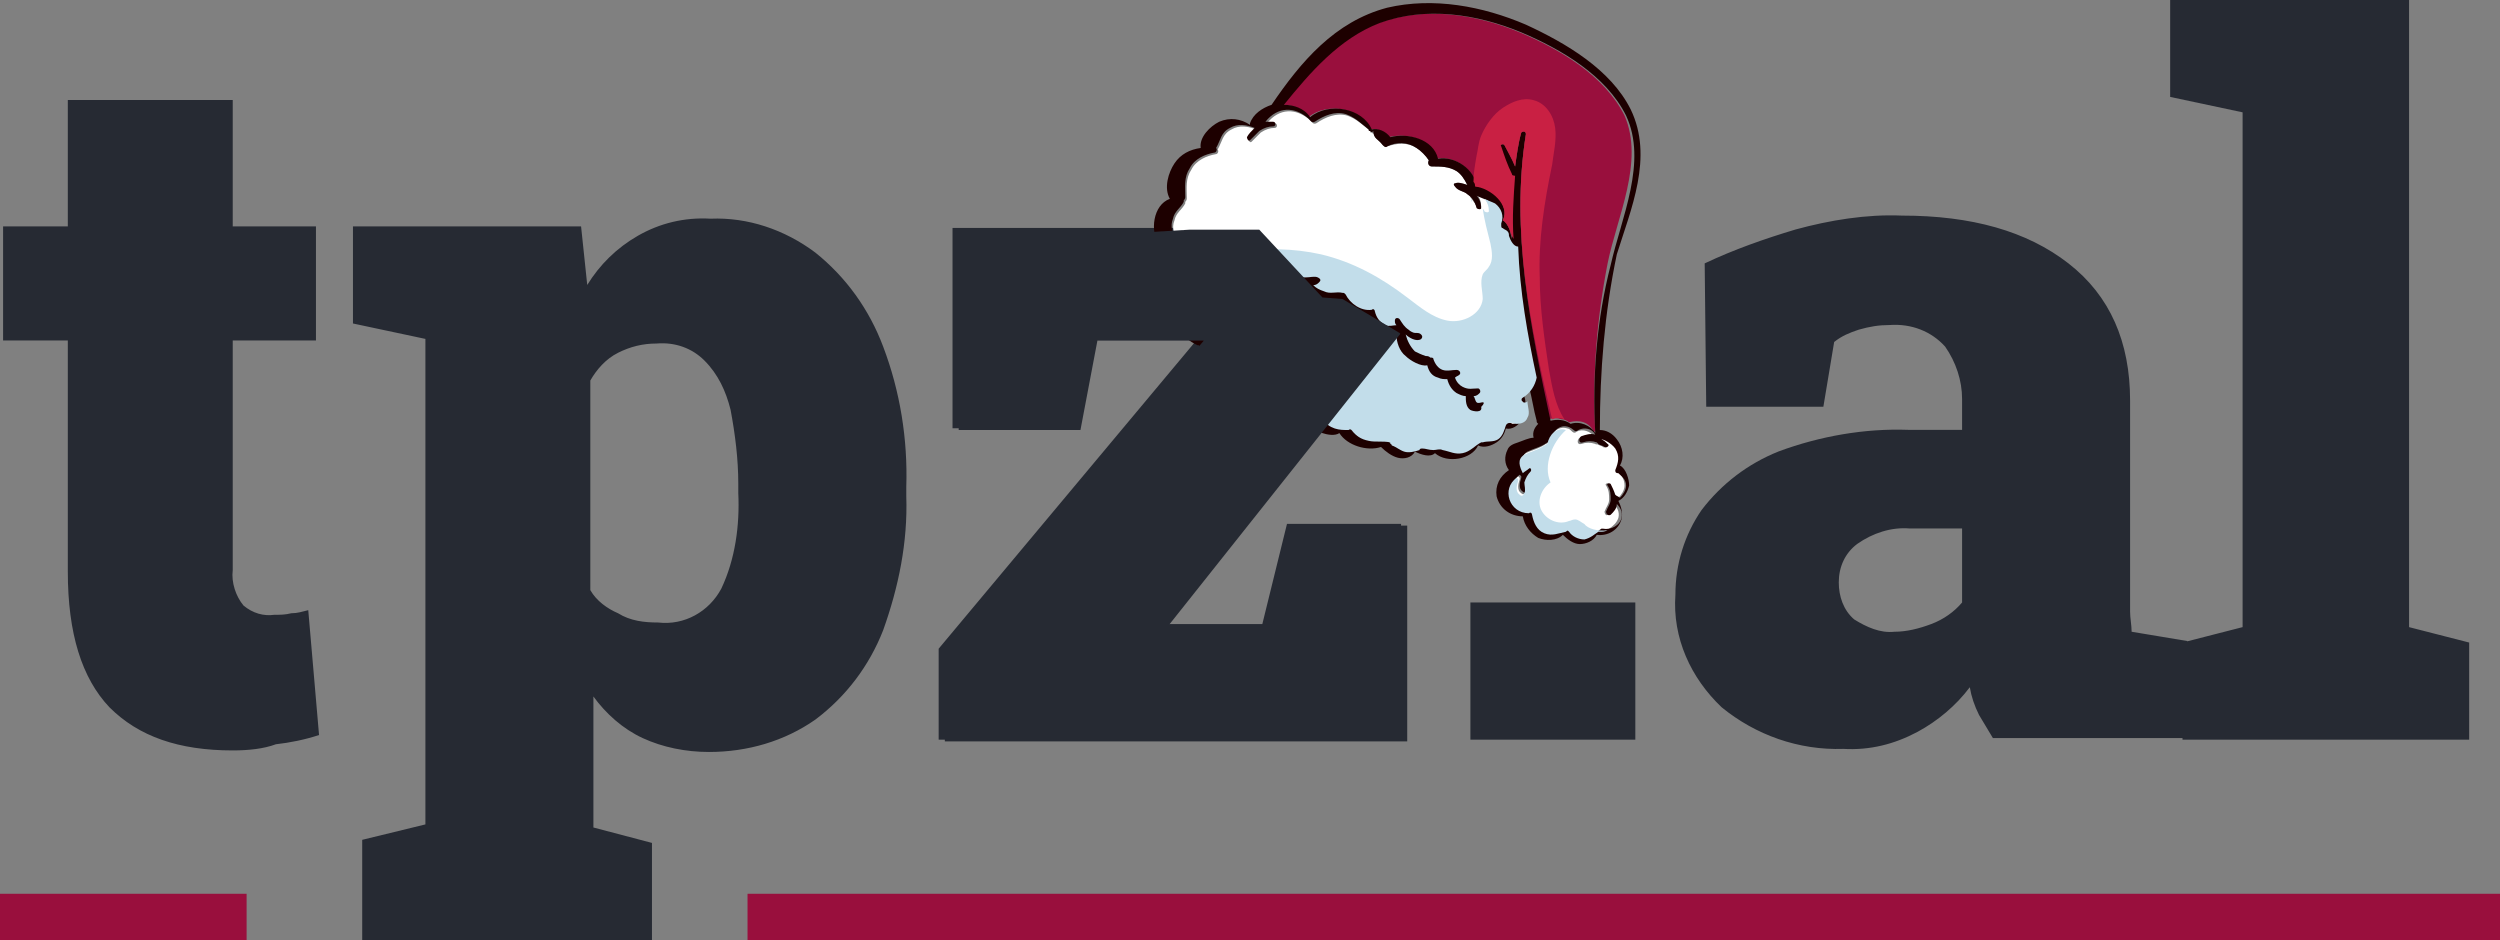<?xml version="1.0" encoding="utf-8"?>
<!-- Generator: Adobe Illustrator 24.0.0, SVG Export Plug-In . SVG Version: 6.00 Build 0)  -->
<svg version="1.1" id="Layer_1" xmlns="http://www.w3.org/2000/svg" xmlns:xlink="http://www.w3.org/1999/xlink" x="0px" y="0px"
	 viewBox="0 0 162.2 61" style="enable-background:new 0 0 162.2 61;" xml:space="preserve">
<rect x="0" y="0" width="162.2" height="61" fill="#808080" stroke="none"/>
<style type="text/css">
	.st0{fill:#262A33;}
	.st1{fill:none;stroke:#990F3D;stroke-width:3;}
	.st2{fill:#FFFFFF;}
	.st3{fill:#990F3D;}
	.st4{fill:#1D0000;}
	.st5{fill:#C2DDEA;}
	.st6{fill:#C92043;}
	.st7{clip-path:url(#SVGID_2_);fill:#262A33;}
</style>
<g id="Group_50" transform="translate(-220.5 -63.012)">
	<path id="Path_36" class="st0" d="M235.6,111.7c-3.5,0-6.1-0.9-8-2.8c-1.8-1.9-2.7-4.8-2.7-8.8v-15h-4.2v-7.4h4.2v-8.2h10.7v8.2
		h5.4v7.4h-5.4v14.9c-0.1,0.8,0.2,1.7,0.7,2.3c0.6,0.5,1.3,0.7,2,0.6c0.4,0,0.7,0,1.1-0.1c0.4,0,0.7-0.1,1.1-0.2l0.7,8.1
		c-0.9,0.3-1.9,0.5-2.8,0.6C237.6,111.6,236.6,111.7,235.6,111.7z M244,123.8v-6.3l4.1-1V85l-4.7-1v-6.3h14.8l0.4,3.8
		c0.8-1.3,1.9-2.4,3.3-3.2c1.4-0.8,3-1.2,4.7-1.1c2.4-0.1,4.8,0.7,6.8,2.2c2,1.6,3.5,3.7,4.4,6.1c1.1,2.9,1.6,6,1.5,9.1v0.6
		c0.1,3-0.5,5.9-1.5,8.7c-0.9,2.3-2.4,4.3-4.4,5.8c-2,1.4-4.4,2.1-6.9,2.1c-1.5,0-3-0.3-4.3-0.9c-1.3-0.6-2.4-1.6-3.2-2.7v8.5l3.8,1
		v6.3H244z M263.2,103.4c1.7,0.2,3.3-0.7,4.1-2.2c0.9-1.9,1.2-4.1,1.1-6.2v-0.6c0-1.6-0.2-3.2-0.5-4.8c-0.3-1.2-0.8-2.3-1.7-3.2
		c-0.8-0.8-1.9-1.2-3.1-1.1c-0.9,0-1.7,0.2-2.5,0.6c-0.8,0.4-1.4,1.1-1.8,1.8v13.6c0.4,0.7,1.1,1.2,1.8,1.5
		C261.4,103.3,262.3,103.4,263.2,103.4L263.2,103.4z M281.4,111v-5.9L298.2,85h-6.9l-1.2,5.8h-7.8v-13H311v6.8l-15.1,18.9h6.5
		L304,97h7.4v14H281.4z M315.9,111v-8.9h10.7v8.9H315.9z M340.1,111.6c-2.9,0.1-5.7-0.9-7.9-2.7c-2-1.9-3.2-4.5-3-7.3
		c0-2,0.6-3.9,1.7-5.5c1.3-1.7,3-3,5-3.8c2.7-1,5.6-1.5,8.4-1.4h3.5v-2c0-1.2-0.4-2.4-1.1-3.4c-0.9-1-2.2-1.5-3.6-1.4
		c-0.7,0-1.3,0.1-2,0.3c-0.6,0.2-1.1,0.4-1.6,0.8l-0.7,4.2h-7.6l-0.1-9.3c1.9-0.9,3.9-1.6,5.9-2.2c2.2-0.6,4.6-1,6.9-0.9
		c4.5,0,8.1,1,10.8,3.1s4,5.1,4,8.9v12.3c0,0.5,0,0.9,0,1.4c0,0.4,0.1,0.9,0.1,1.3l3.6,0.6v6.3h-12.6c-0.3-0.5-0.6-1-0.9-1.5
		c-0.3-0.6-0.5-1.2-0.6-1.8c-0.9,1.2-2.1,2.2-3.4,2.9C343.4,111.3,341.8,111.7,340.1,111.6z M343.4,104c0.8,0,1.6-0.2,2.4-0.5
		c0.8-0.3,1.5-0.8,2-1.4v-4.8h-3.4c-1.2-0.1-2.4,0.3-3.4,1c-0.8,0.6-1.2,1.5-1.2,2.5c0,0.9,0.3,1.8,1,2.4
		C341.6,103.7,342.5,104.1,343.4,104L343.4,104z M362.1,111v-6.3l3.9-1V70.3l-4.7-1V63h15.5v40.7l3.9,1v6.3H362.1z"/>
	<path id="Path_35" class="st1" d="M269,122.5h113.7"/>
	<line id="Line_41" class="st1" x1="220.5" y1="122.5" x2="236.5" y2="122.5"/>
</g>
<g id="XMLID_37_">
	<g>
		<path class="st2" d="M105.4,31.5c0,0.3-0.2,0.6-0.4,0.8c-0.1-0.1-0.2-0.1-0.3-0.2c-0.1-0.3-0.2-0.5-0.3-0.7
			c-0.1-0.1-0.3,0-0.2,0.1c0.2,0.3,0.2,0.6,0.2,0.9c0,0.3-0.2,0.5-0.3,0.8c0,0.1,0.1,0.3,0.2,0.2c0.2-0.2,0.4-0.4,0.4-0.7
			c0.2,0.2,0.4,0.5,0.3,0.9c-0.1,0.3-0.3,0.5-0.6,0.7c0,0,0,0,0,0c-0.2,0.1-0.3,0.1-0.5,0.1c0,0-0.1,0-0.1,0
			c-0.3,0.2-0.5,0.4-0.9,0.5c-0.4,0-0.8-0.2-1-0.5c-0.1-0.1-0.1-0.1-0.2,0c0,0,0,0,0,0c-0.5,0.1-0.9,0.3-1.4,0.1
			c-0.5-0.2-0.7-0.7-0.8-1.2c0-0.1-0.1-0.2-0.2-0.1h0c-1.3,0-1.8-1.6-0.8-2.3c0,0,0,0,0.1,0.1c0,0,0,0,0,0.1
			c-0.1,0.3-0.2,0.7,0.1,0.9c0.1,0.1,0.2,0.1,0.3-0.1c0.1-0.2,0-0.5,0-0.7c0.1-0.3,0.2-0.5,0.4-0.7c0.1-0.1,0-0.3-0.1-0.2
			c-0.1,0.1-0.3,0.2-0.4,0.3c-0.2-0.4-0.4-0.9,0.1-1.2c0.4-0.2,0.9-0.3,1.3-0.6c0.1,0,0.1-0.1,0.2-0.1c0.1-0.6,0.6-1.1,1.2-0.9
			c0.1,0,0.2,0.1,0.3,0.2s0.2,0.1,0.3,0c0.4-0.2,0.9,0,1.1,0.3c0,0,0,0,0,0c-0.3-0.1-0.6,0-0.9,0.1c-0.2,0.1-0.2,0.5,0.1,0.4
			c0.3-0.1,0.6-0.1,0.9,0c0,0,0.1,0.1,0.1,0c0.1,0.1,0.3,0.1,0.4,0.2c0.1,0.1,0.4-0.1,0.2-0.2c-0.1-0.1-0.2-0.2-0.4-0.3
			c0.4-0.1,0.9,0.1,1.1,0.5c0.3,0.5,0.2,0.9,0,1.4c0,0.1,0.1,0.2,0.2,0.2C105.2,30.9,105.4,31.1,105.4,31.5z"/>
		<path class="st2" d="M98.8,26c0,0.4,0.2,0.8,0,1.1c-0.1,0.3-0.4,0.4-0.7,0.4c-0.1-0.1-0.3-0.1-0.4,0c-0.1,0.3-0.2,0.7-0.5,0.9
			c-0.3,0.2-0.7,0.1-1,0.2c0,0-0.1,0-0.1,0c0,0,0,0,0,0c-0.4,0.2-0.7,0.6-1.2,0.7c-0.5,0.1-0.8-0.1-1.3-0.2c0,0,0,0,0,0
			c-0.2-0.1-0.4,0-0.6,0c-0.3,0-0.5-0.1-0.7-0.1c-0.1,0-0.2,0-0.2,0.1c-0.3,0.1-0.7,0.2-1,0.1c-0.3-0.1-0.5-0.3-0.8-0.4
			c0-0.1-0.1-0.1-0.1-0.2c-0.5-0.1-1,0-1.4-0.1c-0.5-0.1-0.8-0.3-1.1-0.7c0,0-0.1-0.1-0.2,0h0c-0.3,0-0.6,0-0.9-0.1
			c-0.3-0.1-0.6-0.3-0.8-0.6c-0.1-0.1-0.3-0.1-0.4,0c-0.4-0.1-0.9-0.1-1.3-0.3c-0.5-0.2-0.7-0.6-1-1c0-0.1,0-0.2-0.1-0.2
			c-0.1-0.1-0.3-0.1-0.4-0.1c-0.1,0-0.3-0.1-0.4-0.2c-0.3-0.2-0.4-0.5-0.5-0.7c0-0.1-0.1-0.1-0.1-0.1c-0.1-0.1-0.3-0.1-0.4-0.2
			c-0.3-0.1-0.5-0.1-0.8-0.3c-0.5-0.3-0.8-0.7-1.1-1.1c0,0-0.1-0.1-0.1-0.1c-0.1-0.1-0.2-0.1-0.3-0.2c-0.1-0.1-0.2-0.2-0.2-0.3
			c0,0,0,0,0-0.1c0-0.1,0-0.2-0.1-0.2c-1.1-0.5-1.7-1.4-1.9-2.5c0,0,0,0,0,0c0-0.1,0-0.1,0-0.2c-0.2-0.5-0.7-0.8-0.8-1.4
			c-0.1-0.6,0-1.2,0.3-1.8c0,0,0-0.1,0.1-0.1c0,0,0-0.1,0.1-0.1c0.1-0.1,0-0.3-0.1-0.3c-0.1-0.4-0.3-0.8-0.1-1.3
			c0.1-0.5,0.5-0.7,0.7-1.1c0,0,0,0,0-0.1c0,0,0.1-0.1,0.1-0.2c0-0.7-0.1-1.3,0.3-1.9c0.3-0.6,1-0.9,1.6-1c0.1,0,0.2-0.2,0.1-0.3
			c0.3-0.5,0.3-1,0.9-1.3c0.5-0.3,1.1-0.2,1.6,0c-0.2,0.2-0.4,0.4-0.5,0.6c0,0.1,0.1,0.3,0.2,0.2c0.2-0.2,0.4-0.4,0.6-0.6
			c0.3-0.2,0.6-0.3,0.9-0.3c0.2,0,0.2-0.3,0-0.3c-0.2,0-0.3,0-0.5,0c0.8-1,1.9-1,2.8-0.2c0.1,0.1,0.2,0.3,0.4,0.2
			c0.6-0.4,1.3-0.7,2-0.5c0.6,0.2,1,0.6,1.5,1c0,0.1,0,0.1,0.1,0.1c0.1,0.1,0.1,0.1,0.2,0C89.1,9,89.4,9,89.7,9.4
			c0.1,0.1,0.2,0.2,0.3,0.1c0.6-0.2,1.3-0.3,1.9,0.1c0.4,0.2,0.6,0.5,0.8,0.8c-0.1,0.2,0,0.4,0.2,0.4c0.6,0,1.1,0,1.6,0.3
			c0.3,0.2,0.5,0.5,0.7,0.9c-0.3-0.1-0.6-0.2-0.8-0.1c-0.1,0-0.1,0.1,0,0.2c0.2,0.3,0.6,0.3,0.8,0.5c0.1,0.1,0.2,0.1,0.2,0.2
			c0,0,0,0,0,0c0.1,0.1,0.2,0.3,0.3,0.4c0,0.1,0.1,0.1,0.1,0.2c0.1,0.1,0.3,0.1,0.3,0c0-0.3-0.1-0.6-0.3-0.8
			c0.2,0.1,0.5,0.2,0.7,0.3c0.4,0.3,0.6,0.8,0.4,1.3c0,0,0,0.1,0,0.1c0,0.1,0,0.2,0.1,0.2c0.1,0.1,0.2,0.1,0.3,0.2
			c0.1,0.1,0.1,0.2,0.1,0.3c0.1,0.3,0.3,0.7,0.6,0.7c0.1,2.9,0.6,5.7,1.2,8.5c-0.1,0.5-0.4,1-0.9,1.3c-0.2,0.1,0,0.4,0.2,0.3
			C98.7,26,98.7,26,98.8,26z"/>
		<path class="st3" d="M104.3,17.1c-0.7,3.6-1,7.3-0.8,10.9c0,0,0,0-0.1,0c-0.3-0.6-0.9-0.8-1.6-0.6c-0.1-0.1-0.3-0.2-0.5-0.2
			c-0.3-0.1-0.5-0.1-0.8,0c0,0,0,0,0,0C99.3,21.2,98,15,99,8.7c0-0.2-0.2-0.2-0.3-0.1c-0.2,0.7-0.3,1.5-0.4,2.2
			c-0.2-0.5-0.5-1-0.7-1.4c-0.1-0.1-0.3,0-0.2,0.1c0.2,0.6,0.4,1.2,0.7,1.8c0,0.1,0.1,0.1,0.2,0.1c-0.1,1.4-0.2,2.7-0.1,4.1
			C98,15.2,98,15,97.9,14.8c-0.1-0.2-0.2-0.4-0.4-0.5c0.5-1-0.7-2.2-1.7-2.2c0-0.1,0-0.2-0.1-0.3c-0.3-1-1.5-1.7-2.5-1.5
			c-0.3-1.3-2-1.7-3.1-1.4c-0.3-0.4-0.8-0.6-1.2-0.5c-0.6-1.4-2.8-1.8-4-0.8c-0.4-0.6-1.1-0.8-1.7-0.8c1.7-2.1,3.6-4.3,6.2-5.3
			c3-1.1,6.3-0.6,9.2,0.6c2.6,1.1,5.5,2.8,6.8,5.4C106.7,10.5,104.9,14.1,104.3,17.1z"/>
		<path class="st4" d="M105.8,7.1c-1.3-2.6-4.2-4.3-6.8-5.5c-2.8-1.2-6-1.8-9-1.1c-3.4,0.9-5.6,3.5-7.5,6.3
			c-0.6,0.2-1.2,0.6-1.4,1.2c0,0,0,0,0,0.1c-0.6-0.4-1.3-0.5-2-0.2c-0.6,0.3-1.3,1-1.2,1.7c-0.7,0.1-1.3,0.4-1.7,1
			c-0.4,0.6-0.7,1.6-0.3,2.3c-1.1,0.4-1.3,2.1-0.7,3c-0.4,0.5-0.6,1.2-0.5,1.9c0.1,0.6,0.4,1.4,1,1.6c0,1.3,0.9,2.5,2,3
			c0,0,0.1,0,0.1,0c0,0.1,0.1,0.3,0.2,0.4c0.1,0.1,0.3,0.2,0.4,0.2c0.2,0.6,0.6,1,1.1,1.3c0.3,0.2,0.9,0.5,1.4,0.4
			c0,0.3,0.2,0.7,0.5,0.9c0.2,0.2,0.6,0.4,0.9,0.3c0.3,1,1.8,2,2.8,1.6c0.2,0.3,0.4,0.5,0.7,0.6c0.3,0.1,0.8,0.2,1.1,0
			c0.5,0.8,1.8,1.2,2.7,0.9c0.3,0.3,0.7,0.6,1.1,0.7c0.4,0.1,0.9,0,1.1-0.4c0.4,0.2,1,0.4,1.3,0.1c0.8,0.7,2.4,0.4,2.8-0.5
			c0.4,0.2,0.9,0,1.2-0.2c0.3-0.2,0.5-0.5,0.6-0.9c0.4,0.1,0.8-0.2,1-0.5c0.3-0.5,0.4-1.3,0.1-1.8c0,0,0,0,0,0
			c0.1-0.1,0.3-0.3,0.4-0.4c0.2,0.7,0.3,1.5,0.5,2.2c0,0.1,0,0.1,0.1,0.2c-0.2,0.2-0.4,0.5-0.3,0.9c-0.3,0-0.7,0.2-1,0.3
			c-0.3,0.1-0.6,0.2-0.7,0.5c-0.2,0.4-0.2,0.9,0.1,1.3c-0.6,0.4-0.9,1-0.8,1.7c0.2,0.8,0.9,1.3,1.7,1.3c0.1,0.6,0.5,1.1,1,1.4
			c0.5,0.2,1.2,0.2,1.6-0.2c0.3,0.3,0.7,0.6,1.1,0.6c0.4,0,0.9-0.2,1.1-0.6c0.7,0.1,1.4-0.3,1.6-1c0.1-0.4,0-0.8-0.2-1.2
			c0.4-0.2,0.6-0.6,0.7-1c0-0.4-0.2-1.1-0.6-1.3c0.3-0.5,0.2-1.2-0.2-1.7c-0.3-0.4-0.7-0.6-1.1-0.6c0-3.8,0.3-7.6,1.1-11.4
			C105.8,13.6,107.3,10.2,105.8,7.1z M98.5,25.8c-0.2,0.1,0,0.4,0.2,0.3c0,0,0.1,0,0.1-0.1c0,0.4,0.2,0.8,0,1.1
			c-0.1,0.3-0.4,0.4-0.7,0.4c-0.1-0.1-0.3-0.1-0.4,0c-0.1,0.3-0.2,0.7-0.5,0.9c-0.3,0.2-0.7,0.1-1.1,0.2c0,0-0.1,0-0.1,0
			c0,0,0,0,0,0c-0.4,0.2-0.7,0.6-1.2,0.7c-0.5,0.1-0.8-0.1-1.3-0.2c0,0,0,0,0,0c-0.2-0.1-0.4,0-0.6,0c-0.3,0-0.5-0.1-0.7-0.1
			c-0.1,0-0.2,0-0.2,0.1c-0.3,0.1-0.7,0.2-1,0.1c-0.3-0.1-0.5-0.3-0.8-0.4c0-0.1-0.1-0.1-0.1-0.2c-0.5-0.1-1,0-1.4-0.1
			c-0.5-0.1-0.8-0.3-1.1-0.7c0,0-0.1-0.1-0.2,0c0,0,0,0,0,0c-0.3,0-0.6,0-0.9-0.1c-0.3-0.1-0.6-0.3-0.8-0.6c-0.1-0.1-0.3-0.1-0.4,0
			c-0.4-0.1-0.9-0.1-1.3-0.3c-0.5-0.2-0.7-0.6-1-1c0-0.1,0-0.2-0.1-0.2c-0.1-0.1-0.3-0.1-0.4-0.1c-0.1,0-0.3-0.1-0.4-0.2
			c-0.3-0.2-0.4-0.5-0.5-0.7c0-0.1-0.1-0.1-0.1-0.1c-0.1-0.1-0.3-0.1-0.4-0.2c-0.3-0.1-0.5-0.1-0.8-0.3c-0.5-0.3-0.8-0.7-1.1-1.1
			c0,0-0.1-0.1-0.1-0.1c-0.1-0.1-0.2-0.1-0.3-0.2c-0.1-0.1-0.2-0.2-0.2-0.3c0,0,0,0,0-0.1c0-0.1,0-0.2-0.1-0.2
			c-1.1-0.5-1.7-1.4-1.9-2.6c0-0.1,0-0.1,0-0.2c-0.2-0.5-0.7-0.8-0.8-1.4c-0.1-0.6,0-1.2,0.3-1.8c0,0,0-0.1,0.1-0.1
			c0,0,0-0.1,0.1-0.1c0.1-0.1,0-0.3-0.1-0.3c-0.1-0.4-0.3-0.8-0.1-1.3c0.1-0.5,0.5-0.7,0.7-1.1c0,0,0,0,0-0.1c0,0,0.1-0.1,0.1-0.2
			c0-0.7-0.1-1.3,0.3-1.9c0.3-0.6,1-0.9,1.6-1c0.1,0,0.2-0.2,0.1-0.3c0.3-0.5,0.3-1,0.9-1.3c0.5-0.3,1.1-0.2,1.6,0
			c-0.2,0.2-0.4,0.4-0.5,0.6c0,0.1,0.1,0.3,0.2,0.2c0.2-0.2,0.4-0.4,0.6-0.6c0.3-0.2,0.6-0.3,0.9-0.3c0.2,0,0.2-0.3,0-0.3
			c-0.2,0-0.3,0-0.5,0c0.8-1,1.9-1,2.8-0.2c0.1,0.1,0.2,0.3,0.4,0.2c0.6-0.4,1.3-0.7,2-0.5c0.6,0.2,1,0.6,1.5,1c0,0.1,0,0.1,0.1,0.1
			c0.1,0.1,0.1,0.1,0.2,0C89.1,9,89.4,9,89.7,9.4c0.1,0.1,0.2,0.2,0.3,0.1c0.6-0.3,1.3-0.3,1.9,0.1c0.3,0.2,0.6,0.5,0.8,0.8
			c-0.1,0.2,0,0.4,0.2,0.4c0.6,0,1.1,0,1.6,0.3c0.3,0.2,0.5,0.5,0.7,0.9c-0.3-0.1-0.6-0.2-0.8-0.1c-0.1,0-0.1,0.1,0,0.2
			c0.2,0.3,0.6,0.3,0.8,0.5c0.3,0.2,0.5,0.5,0.6,0.9c0.1,0.1,0.3,0.1,0.3,0c0-0.3-0.1-0.6-0.3-0.8c0.2,0.1,0.5,0.2,0.7,0.3
			c0.4,0.3,0.6,0.8,0.4,1.3c0,0,0,0.1,0,0.1c0,0.1,0,0.2,0.1,0.2c0.1,0.1,0.2,0.1,0.3,0.2c0.1,0.1,0.1,0.2,0.1,0.3
			c0.1,0.3,0.3,0.7,0.6,0.7c0.1,2.9,0.6,5.7,1.2,8.5C99.2,25,99,25.5,98.5,25.8z M104.8,29.1c0.3,0.5,0.2,0.9,0,1.4
			c0,0.1,0,0.2,0.2,0.2c0.2,0.2,0.5,0.4,0.5,0.8c0,0.3-0.2,0.6-0.4,0.8c-0.1-0.1-0.2-0.1-0.3-0.2c-0.1-0.3-0.2-0.5-0.3-0.7
			c-0.1-0.1-0.3,0-0.2,0.1c0.2,0.3,0.2,0.6,0.2,0.9c0,0.3-0.2,0.5-0.3,0.8c0,0.1,0.1,0.3,0.3,0.2c0.2-0.2,0.4-0.4,0.4-0.7
			c0.2,0.2,0.4,0.5,0.3,0.9c-0.1,0.5-0.7,0.8-1.2,0.7c0,0-0.1,0-0.1,0c-0.3,0.2-0.5,0.4-0.9,0.5c-0.4,0-0.8-0.2-1-0.5
			c-0.1-0.1-0.1-0.1-0.2,0c0,0,0,0,0,0c-0.5,0.1-0.9,0.3-1.4,0.1c-0.5-0.2-0.7-0.7-0.8-1.2c0-0.1-0.1-0.2-0.2-0.1c0,0,0,0,0,0
			c-1.3,0-1.8-1.6-0.8-2.3c0,0,0,0,0.1,0.1c0,0,0,0,0,0.1c-0.1,0.3-0.2,0.7,0.1,0.9c0.1,0.1,0.2,0.1,0.3-0.1c0.1-0.2,0-0.5,0-0.7
			c0.1-0.3,0.2-0.5,0.4-0.7c0.1-0.1,0-0.3-0.1-0.2c-0.1,0.1-0.3,0.2-0.4,0.3c-0.2-0.4-0.4-0.9,0.1-1.2c0.4-0.2,0.9-0.3,1.3-0.6
			c0.1,0,0.1-0.1,0.2-0.1c0.1-0.7,0.8-1.3,1.5-0.7c0.1,0.1,0.2,0.1,0.3,0c0.4-0.2,0.9-0.1,1.1,0.3c0,0,0,0,0,0
			c-0.3-0.1-0.6,0-0.9,0.1c-0.2,0.1-0.2,0.5,0.1,0.4c0.3-0.1,0.6-0.1,0.9,0c0,0,0.1,0.1,0.1,0.1c0.1,0.1,0.3,0.1,0.4,0.2
			c0.1,0.1,0.4-0.1,0.2-0.2c-0.1-0.1-0.2-0.2-0.4-0.3C104,28.5,104.5,28.7,104.8,29.1z M103.5,28.1
			C103.4,28.1,103.4,28.1,103.5,28.1c-0.3-0.5-1-0.8-1.6-0.6c-0.4-0.3-0.9-0.3-1.3-0.2c0,0,0,0,0,0C99.3,21.2,98,15,99,8.7
			c0-0.2-0.2-0.2-0.3-0.1c-0.2,0.7-0.3,1.5-0.4,2.2c-0.2-0.5-0.5-1-0.7-1.4c-0.1-0.1-0.3,0-0.3,0.1c0.2,0.6,0.4,1.2,0.7,1.8
			c0,0.1,0.1,0.1,0.2,0.1c-0.1,1.4-0.2,2.7-0.1,4.1C98,15.2,98,15,97.9,14.8c-0.1-0.2-0.2-0.4-0.4-0.5c0.5-1-0.7-2.2-1.7-2.2
			c-0.1-1.1-1.4-2-2.5-1.8c-0.3-1.3-2-1.7-3.1-1.4c-0.3-0.4-0.8-0.6-1.2-0.5c-0.6-1.4-2.8-1.8-4-0.8c-0.4-0.6-1.1-0.8-1.7-0.8
			c1.7-2.1,3.6-4.3,6.2-5.3c3-1.1,6.3-0.6,9.2,0.6c2.6,1.1,5.5,2.8,6.8,5.4c1.4,3-0.3,6.6-1,9.7C103.6,20.7,103.3,24.4,103.5,28.1z"
			/>
	</g>
	<path class="st5" d="M97.7,27.6c-0.1,0.3-0.2,0.7-0.5,0.9c-0.3,0.2-0.7,0.1-1,0.2c0,0-0.1,0-0.1,0c0,0,0,0,0,0
		c-0.4,0.2-0.7,0.6-1.2,0.7c-0.5,0.1-0.8-0.1-1.3-0.2c0,0,0,0,0,0c-0.2-0.1-0.4,0-0.6,0c-0.3,0-0.5-0.1-0.7-0.1
		c-0.1,0-0.2,0-0.2,0.1c-0.3,0.1-0.7,0.2-1,0.1c-0.3-0.1-0.5-0.3-0.8-0.4c0-0.1-0.1-0.1-0.1-0.2c-0.5-0.1-1,0-1.4-0.1
		c-0.5-0.1-0.8-0.3-1.1-0.7c0,0-0.1-0.1-0.2,0h0c-0.3,0-0.6,0-0.9-0.1c-0.3-0.1-0.6-0.3-0.8-0.6c-0.1-0.1-0.3-0.1-0.4,0
		c-0.4-0.1-0.9-0.1-1.3-0.3c-0.5-0.2-0.7-0.6-1-1c0-0.1,0-0.2-0.1-0.2c-0.1-0.1-0.3-0.1-0.4-0.1c-0.1,0-0.3-0.1-0.4-0.2
		c-0.3-0.2-0.4-0.5-0.5-0.7c0-0.1-0.1-0.1-0.1-0.1c-0.1-0.1-0.3-0.1-0.4-0.2c-0.3-0.1-0.5-0.1-0.8-0.3c-0.5-0.3-0.8-0.7-1.1-1.1
		c0,0-0.1-0.1-0.1-0.1c-0.1-0.1-0.2-0.1-0.3-0.2c-0.1-0.1-0.2-0.2-0.2-0.3c0,0,0,0,0-0.1c0-0.1,0-0.2-0.1-0.2
		c-1.1-0.5-1.7-1.4-1.9-2.5c0,0,0.1-0.1,0.1-0.1c-0.4-0.8,0.1-1.9,0.9-2.4c0.8-0.5,1.7-0.7,2.6-0.8c1.8-0.2,3.6-0.2,5.4,0.2
		c2.1,0.5,3.9,1.5,5.6,2.8c0.8,0.6,1.6,1.3,2.6,1.5s2.2-0.4,2.3-1.4c0-0.5-0.2-1.1,0-1.6c0.1-0.2,0.3-0.3,0.4-0.5
		c0.3-0.4,0.2-1,0.1-1.5c-0.2-0.8-0.4-1.5-0.5-2.3c0,0.1,0.1,0.1,0.1,0.2c0.1,0.1,0.3,0.1,0.3,0c0-0.3-0.1-0.6-0.3-0.8
		c0.2,0.1,0.5,0.2,0.7,0.3c0.4,0.3,0.6,0.8,0.4,1.3c0,0,0,0.1,0,0.1c0,0.1,0,0.2,0.1,0.2c0.1,0.1,0.2,0.1,0.3,0.2
		c0.1,0.1,0.1,0.2,0.1,0.3c0.1,0.3,0.3,0.7,0.6,0.7c0.1,2.9,0.6,5.7,1.2,8.5c-0.1,0.5-0.4,1-0.9,1.3c-0.2,0.1,0,0.4,0.2,0.3
		c0,0,0.1,0,0.1-0.1c0,0.4,0.2,0.8,0,1.1c-0.1,0.3-0.4,0.4-0.7,0.4C98,27.4,97.8,27.4,97.7,27.6z"/>
	<path id="XMLID_40_" class="st4" d="M96.2,26.1c-0.1,0-0.3,0.1-0.4,0c-0.1-0.1-0.1-0.3-0.2-0.4c0.2,0,0.3-0.1,0.4-0.2
		c0.1-0.1,0-0.3-0.1-0.3c-0.4,0-0.6,0.1-1-0.1c-0.2-0.1-0.4-0.3-0.5-0.6c0.1-0.1,0.2-0.1,0.3-0.2c0.1-0.1,0-0.3-0.2-0.3
		c-0.3,0-0.6,0.1-0.9,0c-0.3-0.1-0.5-0.4-0.6-0.7c0-0.1-0.1-0.1-0.2-0.1c-0.1-0.1-0.2-0.1-0.3-0.1c-0.3-0.1-0.5-0.2-0.7-0.3
		c-0.3-0.3-0.5-0.7-0.6-1.1c0,0,0,0,0,0c0.2,0.2,0.7,0.5,1,0.3c0.1-0.1,0.1-0.2,0-0.3c-0.1-0.1-0.2-0.1-0.4-0.1
		c-0.1,0-0.3-0.1-0.4-0.2c-0.3-0.2-0.4-0.4-0.6-0.7c-0.1-0.1-0.3-0.1-0.3,0.1c0,0.1,0,0.2,0.1,0.3c-0.2,0-0.5,0.1-0.7,0
		c-0.4-0.2-0.6-0.5-0.7-0.9c0-0.1-0.1-0.2-0.2-0.1c0,0,0,0,0,0c-0.7,0.1-1.4-0.4-1.7-1c-0.1-0.1-0.1-0.1-0.2-0.1c0,0,0,0,0,0
		c-0.4-0.1-0.8,0.1-1.2-0.1c-0.3-0.1-0.5-0.2-0.7-0.4c0.2,0,0.3-0.1,0.4-0.2c0.1-0.1,0.1-0.2-0.1-0.3c-0.2-0.1-0.5,0-0.8,0
		c-0.1,0-0.1,0-0.2,0c0,0-0.1,0-0.1,0c-0.4,0-0.8-0.2-1.1-0.4c-0.1-0.1-0.3,0.1-0.2,0.3c0.1,0.1,0.2,0.2,0.3,0.2
		c-0.5,0.2-0.9,0.2-1.5-0.1c-0.2-0.1-0.3-0.2-0.5-0.3c-0.3-0.1-0.7,0-1-0.1c-0.1,0-0.2,0-0.2,0.1c0,0,0,0,0,0c-0.6,0.6-1.4,0.6-2,0
		c-0.1-0.1-0.3,0-0.2,0.2c0.1,0.2,0.2,0.3,0.4,0.4c0,0,0,0,0,0c-0.1,0.1-0.2,0.1-0.3,0.1c-0.2,0-0.2,0.3,0,0.3c0.2,0,0.4,0,0.5-0.1
		c0,0,0.1-0.1,0.1-0.1c0.6,0.3,1.3,0.2,1.8-0.4c0,0,0,0,0,0c0.3,0.1,0.6,0.1,0.9,0.3c0.3,0.2,0.6,0.4,1,0.5c0.5,0.1,1.1,0,1.5-0.4
		c0.2,0.1,0.3,0.1,0.5,0.1c0.1,0,0.1,0,0.2,0c0.3,0.4,0.6,0.7,1.1,0.9c0.4,0.2,0.9,0.3,1.3,0.1c0.3,0.7,1.1,1.2,1.9,1.1
		c0.1,0.4,0.4,0.7,0.7,0.9c0.3,0.1,0.7,0.2,1,0.1c0,0.5,0.2,1.1,0.6,1.4c0.3,0.3,1,0.7,1.4,0.6c0.1,0.4,0.3,0.7,0.7,0.8
		c0.2,0.1,0.4,0.1,0.6,0.1c0.1,0.4,0.3,0.7,0.6,0.9c0.2,0.1,0.4,0.2,0.6,0.2c0,0.3,0,0.7,0.3,0.9c0.2,0.1,0.8,0.2,0.7-0.2
		C96.3,26.2,96.3,26.1,96.2,26.1z"/>
	<path class="st5" d="M95.5,12.9C95.5,12.9,95.5,12.9,95.5,12.9C95.5,12.9,95.5,12.9,95.5,12.9c0,0.1,0,0.1,0,0.2
		C95.4,13,95.5,12.9,95.5,12.9z"/>
	<path class="st6" d="M95.7,12.1c0-0.1,0-0.2-0.1-0.3c0-0.6,0.1-1.1,0.2-1.7c0.1-0.4,0.1-0.8,0.3-1.3c0.3-0.7,0.8-1.4,1.4-1.8
		c0.6-0.4,1.3-0.7,2-0.5c0.8,0.2,1.3,1,1.4,1.8c0.1,0.8-0.1,1.6-0.2,2.4c-0.5,2.4-0.9,4.9-0.8,7.3c0,2,0.3,4,0.6,6
		c0.2,1.1,0.4,2.3,1,3.2c-0.3-0.1-0.5-0.1-0.8,0c0,0,0,0,0,0C99.3,21.2,98,15,99,8.7c0-0.2-0.2-0.2-0.3-0.1
		c-0.2,0.7-0.3,1.5-0.4,2.2c-0.2-0.5-0.5-1-0.7-1.4c-0.1-0.1-0.3,0-0.2,0.1c0.2,0.6,0.4,1.2,0.7,1.8c0,0.1,0.1,0.1,0.2,0.1
		c-0.1,1.4-0.2,2.7-0.1,4.1C98,15.2,98,15,97.9,14.8c-0.1-0.2-0.2-0.4-0.4-0.5C98,13.3,96.7,12.2,95.7,12.1z"/>
	<path class="st5" d="M104.3,34.4c-0.2,0.1-0.3,0.1-0.5,0.1c0,0-0.1,0-0.1,0c-0.3,0.2-0.5,0.4-0.9,0.5c-0.4,0-0.8-0.2-1-0.5
		c-0.1-0.1-0.1-0.1-0.2,0c0,0,0,0,0,0c-0.5,0.1-0.9,0.3-1.4,0.1c-0.5-0.2-0.7-0.7-0.8-1.2c0-0.1-0.1-0.2-0.2-0.1h0
		c-1.3,0-1.8-1.6-0.8-2.3c0,0,0,0,0.1,0.1c0,0,0,0,0,0.1c-0.1,0.3-0.2,0.7,0.1,0.9c0.1,0.1,0.2,0.1,0.3-0.1c0.1-0.2,0-0.5,0-0.7
		c0.1-0.3,0.2-0.5,0.4-0.7c0.1-0.1,0-0.3-0.1-0.2c-0.1,0.1-0.3,0.2-0.4,0.3c-0.2-0.4-0.4-0.9,0.1-1.2c0.4-0.2,0.9-0.3,1.3-0.6
		c0.1,0,0.1-0.1,0.2-0.1c0.1-0.6,0.6-1.1,1.2-0.9c-0.9,0.8-1.5,2.3-1,3.4c-0.6,0.4-0.9,1.2-0.6,1.8c0.3,0.6,1.1,1,1.8,0.7
		c0.1,0,0.2-0.1,0.4-0.1c0.2,0,0.4,0.2,0.6,0.3C103,34.3,103.7,34.5,104.3,34.4z"/>
</g>
<g>
	<defs>
		<polygon id="SVGID_1_" points="77.2,14.9 81.7,14.9 85.8,19.3 87.1,19.4 90.8,21.6 91.8,22.7 93.4,24.4 95.8,26.1 94.5,38.3 
			91.3,49.8 58.7,49.7 60.9,9.5 72.2,15.2 		"/>
	</defs>
	<clipPath id="SVGID_2_">
		<use xlink:href="#SVGID_1_"  style="overflow:visible;"/>
	</clipPath>
	<polygon class="st7" points="61.3,48.1 61.3,42.2 78.1,22.1 71.2,22.1 70.1,27.9 62.2,27.9 62.2,14.9 90.9,14.9 90.9,21.6 
		75.8,40.6 82.2,40.6 83.9,34.1 91.3,34.1 91.3,48.1 	"/>
</g>
</svg>
